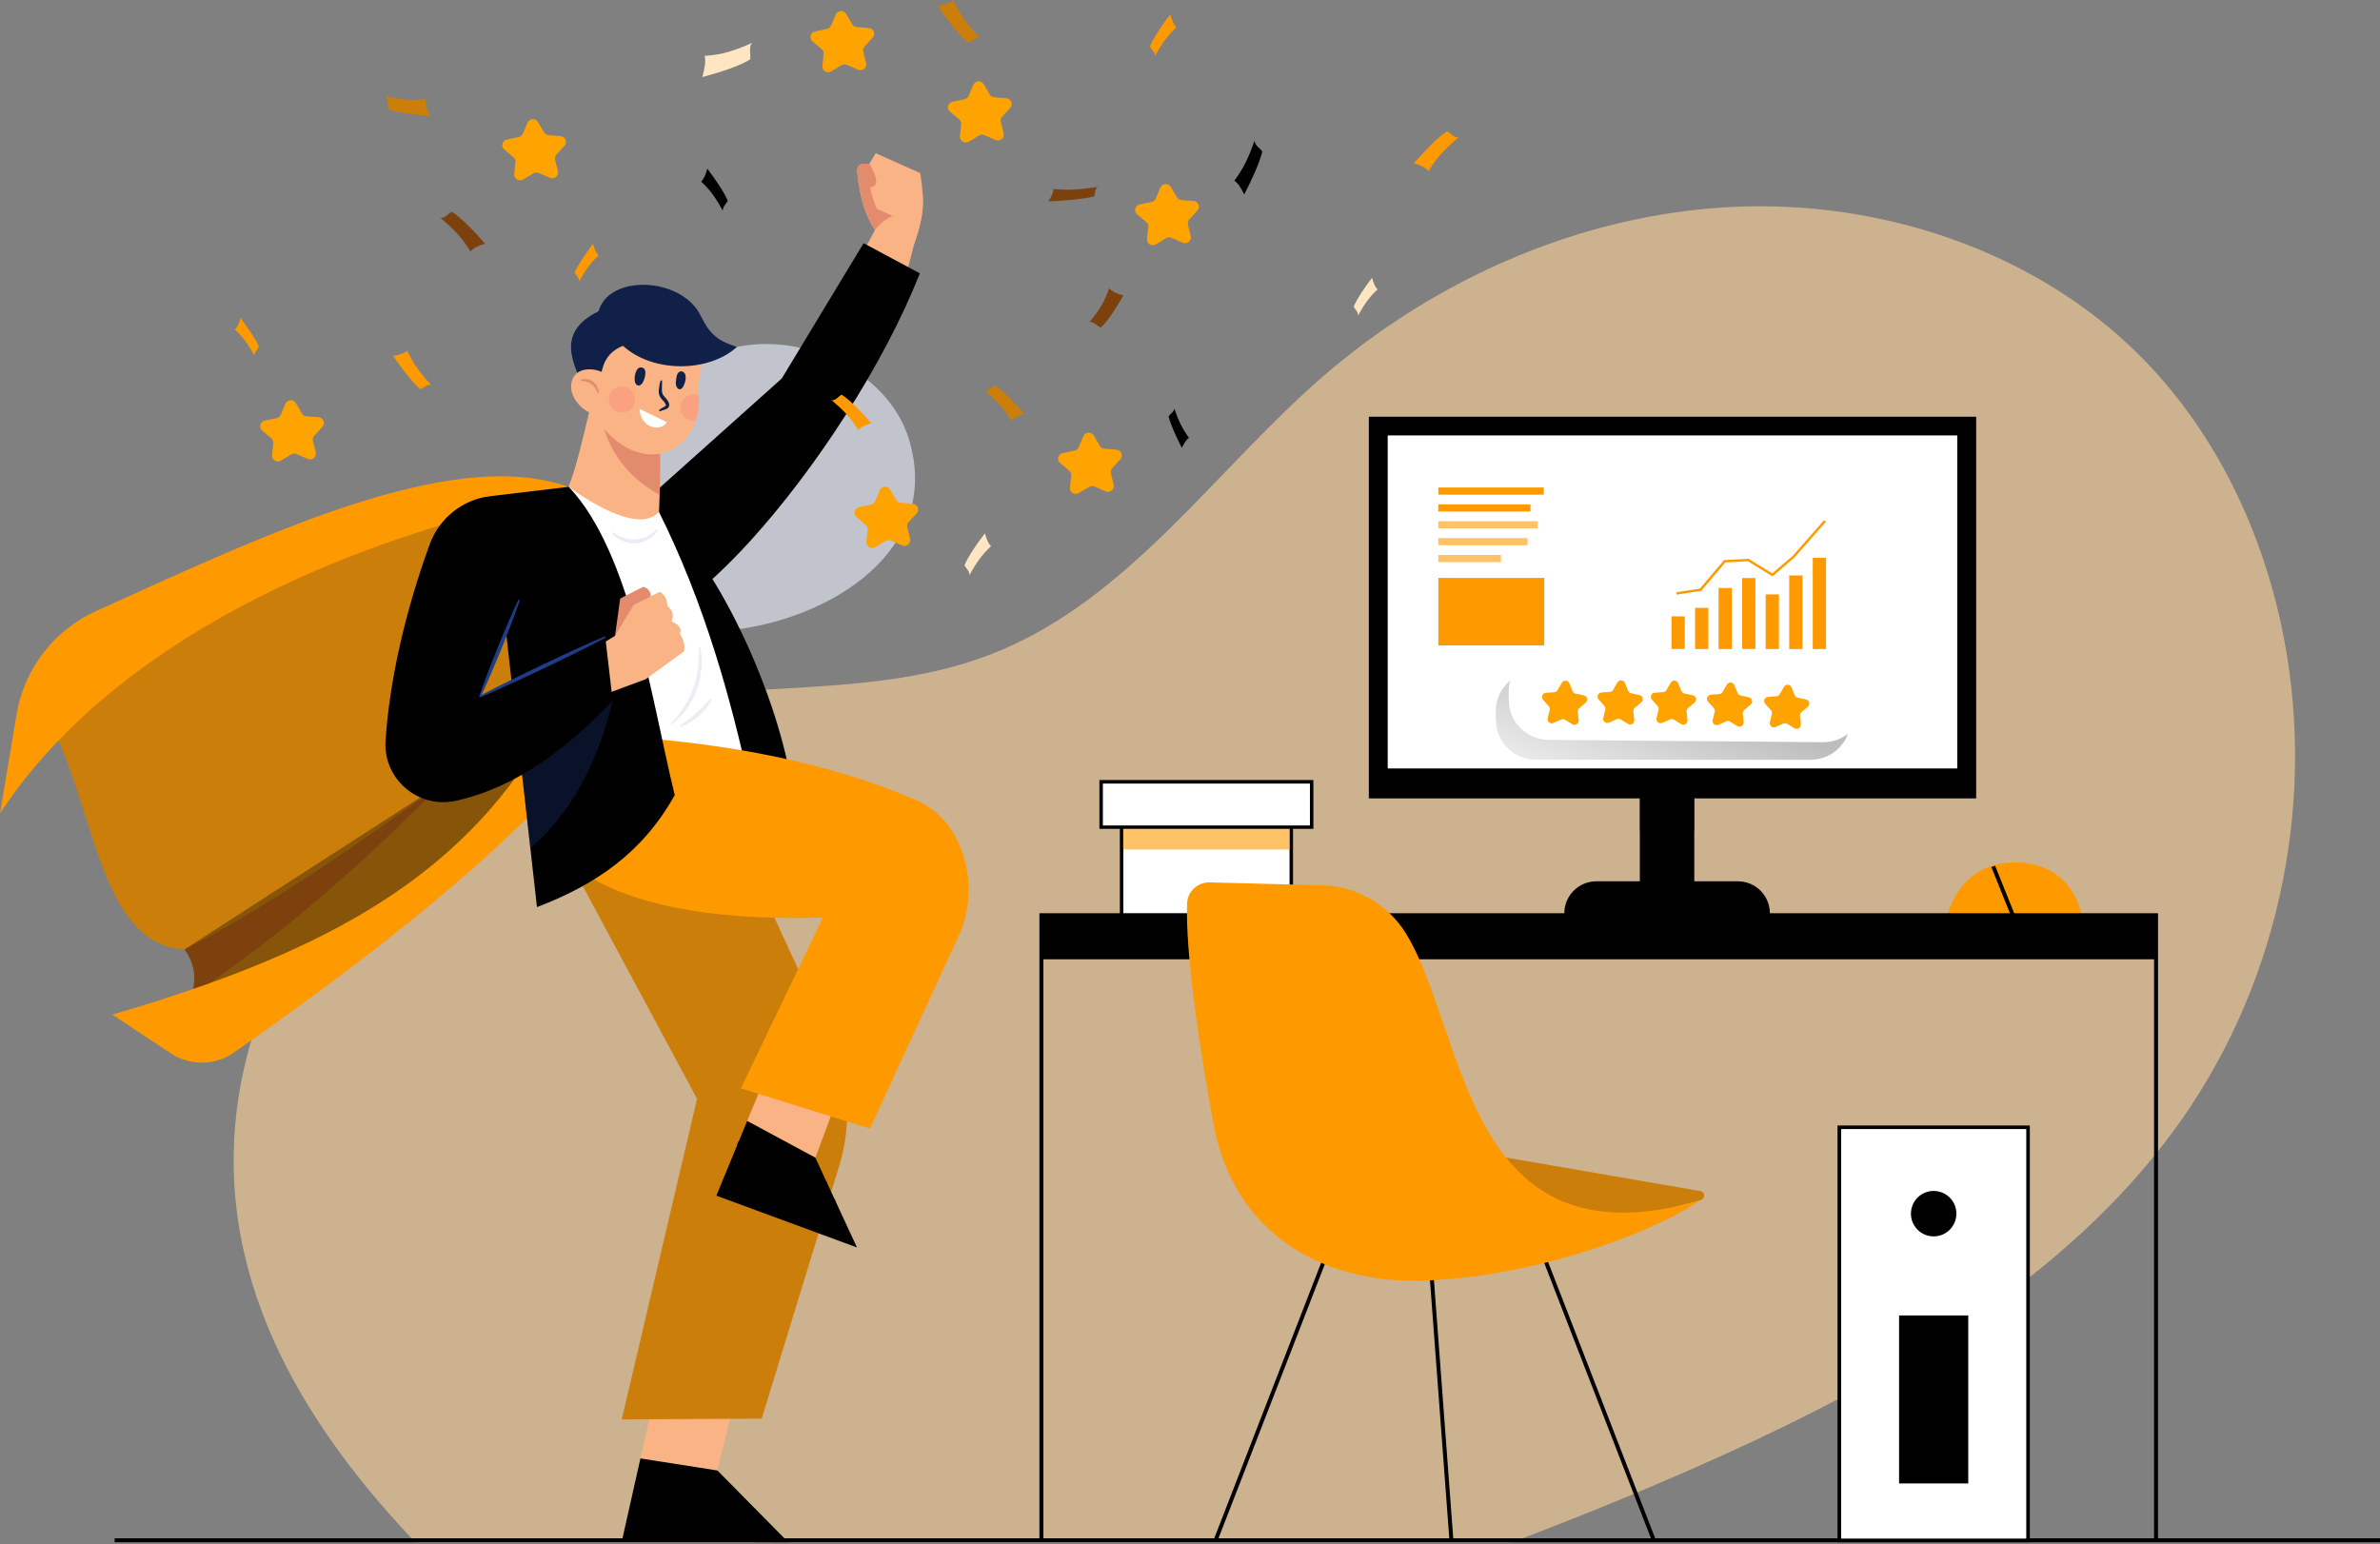 <svg width="430" height="279" viewBox="0 0 430 279" fill="none" xmlns="http://www.w3.org/2000/svg">
<rect x="0" y="0" width="430" height="279" fill="#808080" stroke="none"/>
<path opacity="0.6" d="M144.887 62.908C136.566 60.944 127.388 62.747 120.745 69.193C113.085 76.622 107.924 86.335 106.264 96.442C101.157 127.37 175.136 115.281 164.226 79.389C161.618 70.8 153.369 64.908 144.887 62.908Z" fill="#EDF2FF"/>
<path opacity="0.6" d="M394.144 202.331C375.645 228.705 346.575 246.4 317.005 260.293C308.541 264.257 299.97 267.989 291.309 271.542C285.292 274.006 279.256 276.381 273.167 278.685H75.05C72.836 276.363 70.676 273.971 68.586 271.542C49.301 249.007 36.891 222.294 44.462 191.474C52.194 159.975 80.086 134.28 112.62 127.441C134.655 122.816 158.243 126.352 179.207 118.156C203.724 108.567 219.169 85.3 238.883 68.14C259.346 50.355 285.792 38.695 312.987 37.391C340.182 36.07 367.877 45.534 386.591 64.247C399.733 77.389 408.162 94.603 412.09 112.62C418.715 142.994 412.429 176.26 394.144 202.331Z" fill="#FFD399"/>
<path d="M165.403 43.07C165.332 43.373 165.26 43.677 165.189 43.98C165.189 43.998 165.189 43.998 165.171 44.016C163.975 49.016 162.921 52.427 160.939 55.659L154.082 49.105L157.85 41.981L158.1 41.534V41.516L158.154 41.534L158.939 41.695L165.403 43.07Z" fill="#F9B384"/>
<path d="M166.689 37.802C166.671 38.016 166.653 38.248 166.617 38.463C166.528 39.141 166.403 39.838 166.225 40.534C166.117 40.998 165.992 41.445 165.867 41.891C165.725 42.409 165.546 42.909 165.403 43.373C165.367 43.48 165.332 43.605 165.296 43.712C165.26 43.82 165.225 43.909 165.189 43.998C165.189 44.016 165.189 44.016 165.171 44.034C165.117 44.177 165.082 44.302 165.028 44.427C165.028 44.445 165.028 44.462 165.01 44.462C164.975 44.57 164.939 44.677 164.903 44.766C164.653 45.427 164.475 45.837 164.475 45.837C161.814 45.409 159.868 43.98 158.493 42.141C158.35 41.963 158.207 41.766 158.082 41.57C158.082 41.552 158.064 41.552 158.064 41.534C156.296 38.909 155.493 35.624 155.136 33.159C155.136 33.124 155.136 33.106 155.118 33.088C154.993 32.195 154.921 31.41 154.868 30.82C154.832 30.142 155.368 29.588 156.029 29.588L157.064 29.606L158.207 27.677L166.242 31.267C166.242 31.267 166.6 32.945 166.689 35.231C166.76 35.999 166.76 36.891 166.689 37.802Z" fill="#F9B384"/>
<path d="M161.564 38.891L158.921 41.695L158.082 41.534C156.314 38.909 155.511 35.624 155.154 33.159L157.189 33.642C157.279 34.981 158.404 37.731 158.404 37.731L161.564 38.891Z" fill="#E28B6D"/>
<path d="M157.993 33.535C157.153 34.231 155.779 33.499 155.136 33.07C155.011 32.178 154.939 31.392 154.886 30.803C154.85 30.124 155.386 29.571 156.046 29.571L157.082 29.588C157.1 29.588 159.028 32.678 157.993 33.535Z" fill="#E28B6D"/>
<path d="M166.725 35.195L166.367 35.141L160.332 33.748L158.386 37.713L161.278 39.052C160.386 39.355 159.243 40.07 158.1 41.552C159.511 43.659 161.546 45.319 164.475 45.802C164.475 45.802 166.439 41.284 166.689 37.784C166.76 36.891 166.76 35.998 166.725 35.195ZM162.153 38.838C162.332 38.266 162.314 37.355 160.975 36.766L162.743 36.891L162.975 38.802C162.975 38.82 162.671 38.766 162.153 38.838Z" fill="#F9B384"/>
<path d="M166.189 49.391C159.672 65.908 147.297 84.836 135.566 97.728C131.262 102.46 127.048 106.371 123.245 109.067L116.959 92.871L116.174 90.836L118.138 89.068L118.495 88.746L141.244 68.39L156.029 43.945L166.189 49.391Z" fill="black"/>
<path d="M132.868 252.543L118.047 253.15L115.708 263.525L129.618 265.703L132.868 252.543Z" fill="#F9B384"/>
<path d="M142.421 278.667L129.618 265.703L115.708 263.525L112.333 278.56L142.421 278.667Z" fill="black"/>
<path d="M114.923 267.301L114.786 268.002L121.656 269.34L121.793 268.639L114.923 267.301Z" fill="black"/>
<path d="M133.654 270.083L129.27 271.958L129.551 272.615L133.935 270.74L133.654 270.083Z" fill="black"/>
<path d="M136.421 272.583L132.038 274.458L132.319 275.115L136.702 273.24L136.421 272.583Z" fill="black"/>
<path d="M100.014 150.28L125.941 198.546L112.334 256.472L137.619 256.329L151.636 210.617C153.958 203.063 153.386 194.939 150.083 187.778L134.887 154.976L100.014 150.28Z" fill="#CB7E0A"/>
<path d="M96.655 139.78C79.924 162.101 57.889 174.672 33.337 182.564C33.837 181.671 34.247 180.778 34.551 179.886C35.479 177.171 35.372 174.386 33.337 171.529L32.587 163.761L77.71 130.423L88.495 137.691L96.655 139.78Z" fill="#87550A"/>
<path d="M8.766 129.923C17.534 146.976 18.016 170.618 33.337 171.547L104.744 125.495L83.745 89.068L26.569 111.621L8.766 129.923Z" fill="#CB7E0A"/>
<path opacity="0.3" d="M34.551 179.904C35.479 177.189 35.372 174.404 33.336 171.547C46.836 164.726 62.889 153.905 79.977 141.459C65.978 155.637 51.139 168.833 34.551 179.904Z" fill="#611113"/>
<path d="M98.53 132.191C82.477 160.279 55.461 172.975 20.301 183.332L30.872 190.332C34.336 192.617 38.854 192.564 42.265 190.189C64.371 174.725 84.62 159.083 100.03 142.976L98.53 132.191Z" fill="#FF9900"/>
<path d="M104.799 88.818C84.175 79.586 50.605 95.3 17.339 110.424C9.732 113.87 4.339 120.888 2.982 129.138L0 146.976C19.553 117.138 60.533 97.05 104.799 88.818Z" fill="#FF9900"/>
<path d="M119.174 89.46C119.084 92.567 118.959 95.175 118.977 95.675L107.031 97.532L100.174 92.514C103.424 88.8 104.942 80.3 106.835 72.943L114.334 77.425L119.209 80.318C119.334 82.8 119.281 86.371 119.174 89.46Z" fill="#F9B384"/>
<path d="M119.174 89.461C115.602 87.318 110.96 84.032 108.853 76.604L114.352 77.408L119.227 80.3C119.334 82.8 119.281 86.372 119.174 89.461Z" fill="#E28B6D"/>
<path d="M126.281 71.497C126.352 73.158 126.156 74.675 125.709 75.997C123.352 83.139 114.478 85.104 107.924 75.961L107.371 61.837L112.013 57.837L127.084 63.658L126.138 69.89C126.209 70.444 126.263 70.961 126.281 71.497Z" fill="#F9B384"/>
<path d="M143.137 142.494C140.798 126.441 130.263 102.549 119.067 92.478L113.799 103.014L129.102 146.137L143.137 142.494Z" fill="black"/>
<path d="M135.602 142.494C132.048 126.102 127.245 108.906 119.049 92.479C114.906 97.246 102.746 87.961 102.746 87.961L96.478 93.354L113.031 149.691L135.602 142.494Z" fill="white"/>
<path d="M150.993 199.331L138.119 194.974L134.994 202.545L147.315 209.188L150.993 199.331Z" fill="#F9B384"/>
<path d="M154.832 225.401L147.315 209.188L134.994 202.545L129.423 216.045L154.832 225.401Z" fill="black"/>
<path d="M149.289 213.435L145.005 214.626L145.196 215.314L149.48 214.124L149.289 213.435Z" fill="black"/>
<path d="M150.825 216.653L146.541 217.843L146.732 218.531L151.016 217.341L150.825 216.653Z" fill="black"/>
<path d="M133.467 206.199L133.148 206.838L140.527 210.527L140.846 209.888L133.467 206.199Z" fill="black"/>
<path d="M113.388 133.137C131.12 134.405 149.369 137.583 165.583 144.601C174.332 148.387 177.225 160.386 173.243 169.046L157.172 203.92L133.852 196.652L148.673 165.797C103.871 167.136 98.978 150.672 98.978 150.672L113.388 133.137Z" fill="#FF9900"/>
<path d="M121.906 143.673C116.067 154.136 107.549 159.886 97.014 163.904L95.818 153.244L93.621 133.691L90.228 103.549L92.478 92.871L102.764 87.978C114.049 99.871 117.71 126.477 121.906 143.673Z" fill="black"/>
<path d="M108.406 69.604C108.603 65.747 109.674 63.676 112.549 62.48C118.013 67.462 128.102 67.283 133.137 62.694C131.316 62.051 129.977 61.587 128.673 60.23C127.923 59.444 127.548 58.926 126.566 56.98C123.066 49.998 109.978 49.516 108.138 56.248C100.049 60.176 103.96 66.14 105.281 69.747L108.406 69.604Z" fill="#102048"/>
<path d="M111.119 114.888L112.047 108.156L116.19 106.031C116.19 106.031 118.244 106.371 117.386 109.031C116.494 111.692 111.119 114.888 111.119 114.888Z" fill="#E28B6D"/>
<path d="M108.512 116.478L111.119 114.888L114.476 109.299L118.976 107.049C119.244 106.924 119.565 107.032 119.672 107.317C120.243 107.799 120.565 108.514 120.565 109.478C121.583 110.317 121.779 111.281 121.315 112.299C122.708 112.888 123.243 113.621 122.833 114.496C123.458 115.531 123.833 116.513 123.583 117.71L116.654 122.727L109.851 125.245L108.512 116.478Z" fill="#F9B384"/>
<path opacity="0.3" d="M110.71 126.62C107.889 138.137 103.032 147.137 95.818 153.244L93.621 133.691L110.71 126.62Z" fill="#1F3C88"/>
<path d="M102.764 87.961L88.55 89.657C83.586 90.247 79.39 93.604 77.658 98.3C73.301 110.192 70.354 122.924 69.658 133.87C69.212 140.798 75.604 146.209 82.39 144.691C93.514 142.209 102.621 135.03 110.692 126.62L109.353 115.085L86.621 125.941L102.764 87.961Z" fill="black"/>
<path d="M110.495 72.158C109.638 74.033 108.228 75.319 106.406 74.479C104.585 73.64 102.335 70.962 103.496 68.39C104.353 66.498 106.942 66.391 108.763 67.23C110.603 68.051 111.37 70.265 110.495 72.158Z" fill="#F9B384"/>
<path d="M93.925 108.478C93.407 109.96 92.853 111.442 92.3 112.906C91.746 114.37 91.139 115.835 90.568 117.299L88.746 121.656C88.121 123.102 87.496 124.549 86.818 125.959L86.568 125.852C87.068 124.352 87.621 122.888 88.175 121.424L89.907 117.031C90.514 115.585 91.103 114.12 91.728 112.674C92.353 111.228 92.978 109.781 93.657 108.371L93.925 108.478Z" fill="#1F3C88"/>
<path d="M86.693 125.727C88.55 124.763 90.407 123.816 92.282 122.888C94.157 121.959 96.032 121.067 97.907 120.156L103.585 117.495C105.478 116.638 107.388 115.763 109.317 114.96L109.442 115.21C107.603 116.192 105.728 117.12 103.853 118.067L98.21 120.799C96.317 121.674 94.443 122.584 92.532 123.442C90.639 124.316 88.728 125.156 86.8 125.995L86.693 125.727Z" fill="#1F3C88"/>
<g opacity="0.3">
<path opacity="0.3" d="M110.778 96.139C111.939 97.068 113.385 97.55 114.814 97.46C116.242 97.371 117.6 96.71 118.653 95.639L118.867 95.818C118.046 97.175 116.475 98.068 114.85 98.175C113.225 98.264 111.564 97.568 110.564 96.336L110.778 96.139Z" fill="#1F3C88"/>
<path opacity="0.3" d="M121.171 130.727C122.064 129.834 122.867 128.852 123.546 127.798C124.206 126.745 124.796 125.62 125.206 124.441C125.635 123.263 125.956 122.049 126.117 120.799C126.296 119.549 126.314 118.299 126.224 117.031L126.492 116.995C126.778 118.263 126.831 119.585 126.724 120.87C126.599 122.174 126.314 123.459 125.867 124.674C125.403 125.888 124.796 127.066 124.046 128.12C123.296 129.173 122.385 130.138 121.349 130.923L121.171 130.727Z" fill="#1F3C88"/>
<path opacity="0.3" d="M122.885 131.084C123.903 130.37 124.885 129.656 125.778 128.834C126.688 128.031 127.528 127.156 128.385 126.245L128.617 126.406C128.046 127.531 127.206 128.531 126.26 129.37C125.296 130.191 124.206 130.888 123.028 131.334L122.885 131.084Z" fill="#1F3C88"/>
</g>
<path d="M107.96 70.997C107.853 70.658 107.71 70.354 107.513 70.087C107.317 69.819 107.103 69.569 106.817 69.39C106.281 68.997 105.621 68.819 104.924 68.819L104.889 68.604C105.246 68.462 105.656 68.444 106.031 68.497C106.424 68.569 106.799 68.712 107.121 68.962C107.442 69.212 107.71 69.497 107.888 69.854C108.067 70.212 108.174 70.587 108.156 70.979L107.96 70.997Z" fill="#E28B6D"/>
<path d="M116.049 66.426C114.835 66.087 114.531 68.194 114.71 68.979C114.888 69.694 115.477 69.908 115.977 69.336C116.424 68.801 117.102 66.712 116.049 66.426Z" fill="#102048"/>
<path d="M123.834 67.765C123.673 67.105 122.923 66.855 122.513 67.39C122.334 67.623 122.245 67.926 122.209 68.23C122.138 68.694 122.013 69.265 122.174 69.73C122.37 70.319 122.906 70.587 123.316 70.033C123.691 69.497 124.013 68.462 123.834 67.765Z" fill="#102048"/>
<path d="M119.62 68.765C119.602 69.319 119.584 69.89 119.584 70.426C119.602 70.694 119.62 70.961 119.691 71.14C119.763 71.336 119.906 71.533 120.102 71.729C120.281 71.925 120.477 72.14 120.656 72.425C120.745 72.568 120.816 72.711 120.87 72.89C120.923 73.068 120.941 73.3 120.834 73.515C120.727 73.729 120.531 73.836 120.388 73.908C120.245 73.979 120.102 74.015 119.959 74.068C119.691 74.14 119.441 74.211 119.227 74.336L119.048 74.14C119.263 73.89 119.548 73.765 119.781 73.622C120.031 73.515 120.281 73.354 120.298 73.265C120.316 73.211 120.263 72.979 120.12 72.783C119.995 72.586 119.798 72.39 119.602 72.175C119.423 71.961 119.209 71.693 119.102 71.354C118.995 70.997 119.013 70.711 119.031 70.408C119.084 69.819 119.191 69.265 119.37 68.729L119.62 68.765Z" fill="#102048"/>
<path d="M115.531 73.872L120.495 76.283C119.638 77.925 115.852 77.747 115.531 73.872Z" fill="white"/>
<path opacity="0.4" d="M125.709 75.997C125.566 76.033 125.424 76.032 125.281 76.032C123.959 76.032 122.906 74.961 122.906 73.658C122.906 72.354 123.977 71.265 125.281 71.265C125.638 71.265 125.977 71.336 126.281 71.479C126.352 73.14 126.156 74.658 125.709 75.997Z" fill="#FC8879"/>
<path opacity="0.4" d="M112.37 74.551C113.682 74.551 114.745 73.487 114.745 72.176C114.745 70.864 113.682 69.801 112.37 69.801C111.059 69.801 109.995 70.864 109.995 72.176C109.995 73.487 111.059 74.551 112.37 74.551Z" fill="#FC8879"/>
<path d="M174.867 7.75C173.171 6.268 171.314 3.786 169.403 1.054C170.636 0.875 171.671 0.571 172.225 0C173.564 2.857 174.975 4.643 177.082 6.946C176.225 6.66 175.671 7.482 174.867 7.75Z" fill="#CB7E0A"/>
<path d="M75.925 70.319C74.389 68.979 72.711 66.747 71.015 64.301C72.122 64.14 73.05 63.872 73.568 63.355C74.764 65.926 76.032 67.551 77.943 69.604C77.157 69.336 76.657 70.069 75.925 70.319Z" fill="#FF9900"/>
<path d="M103.835 49.248C104.495 47.712 105.745 45.927 107.138 44.052C107.406 44.998 107.727 45.784 108.156 46.141C106.602 47.569 105.71 48.909 104.62 50.873C104.674 50.159 104.103 49.837 103.835 49.248Z" fill="#FF9900"/>
<path d="M174.26 102.121C175.01 100.424 176.385 98.424 177.939 96.353C178.242 97.407 178.581 98.264 179.064 98.674C177.349 100.264 176.349 101.764 175.135 103.942C175.207 103.138 174.564 102.781 174.26 102.121Z" fill="#FFE5C2"/>
<path d="M207.759 8.357C208.509 6.66 209.884 4.66 211.437 2.589C211.741 3.643 212.08 4.5 212.562 4.91C210.848 6.5 209.848 8 208.634 10.178C208.688 9.375 208.045 9.017 207.759 8.357Z" fill="#FF9900"/>
<path d="M46.766 62.64C46.105 61.104 44.855 59.319 43.462 57.444C43.194 58.39 42.873 59.176 42.444 59.533C43.998 60.962 44.891 62.301 45.98 64.265C45.926 63.569 46.498 63.247 46.766 62.64Z" fill="#FF9900"/>
<path d="M131.476 36.249C130.726 34.552 129.351 32.552 127.798 30.481C127.494 31.535 127.155 32.392 126.673 32.802C128.387 34.392 129.387 35.891 130.601 38.07C130.548 37.284 131.191 36.927 131.476 36.249Z" fill="black"/>
<path d="M197.67 35.498C195.545 36.016 192.581 36.23 189.385 36.391C189.974 35.534 190.385 34.748 190.278 34.159C193.224 34.427 195.402 34.213 198.384 33.766C197.67 34.213 197.956 34.891 197.67 35.498Z" fill="#7C410D"/>
<path d="M70.211 19.731C72.122 20.428 74.8 20.749 77.675 20.963C77.139 19.785 76.782 18.696 76.872 17.892C74.229 18.249 72.247 17.964 69.568 17.339C70.229 17.946 69.961 18.874 70.211 19.731Z" fill="#CB7E0A"/>
<path d="M135.53 10.749C133.387 12.017 130.262 13.017 126.887 13.928C127.316 12.392 127.566 11.035 127.298 10.089C130.512 9.91 132.798 9.124 135.869 7.75C135.208 8.624 135.691 9.678 135.53 10.749Z" fill="#FFE5C2"/>
<path d="M179.742 69.622C181.349 70.694 183.188 72.622 185.099 74.765C184.063 75.068 183.188 75.461 182.742 76.032C181.331 73.711 179.938 72.336 177.903 70.604C178.671 70.729 179.063 69.961 179.742 69.622Z" fill="#CB7E0A"/>
<path d="M152.082 71.318C153.69 72.39 155.529 74.318 157.439 76.461C156.404 76.765 155.529 77.157 155.082 77.729C153.672 75.407 152.279 74.032 150.243 72.3C151.011 72.425 151.404 71.64 152.082 71.318Z" fill="#FF9900"/>
<path d="M81.639 38.248C83.443 39.462 85.532 41.623 87.657 44.034C86.478 44.373 85.496 44.802 85.014 45.462C83.425 42.855 81.853 41.302 79.568 39.355C80.425 39.498 80.889 38.623 81.639 38.248Z" fill="#7C410D"/>
<path d="M198.866 59.194C200.206 57.962 201.58 55.783 202.973 53.391C201.884 53.087 200.938 52.712 200.384 52.105C199.509 54.694 198.456 56.248 196.831 58.212C197.563 58.016 198.134 58.855 198.866 59.194Z" fill="#7C410D"/>
<path d="M244.579 55.391C245.24 53.855 246.489 52.069 247.882 50.194C248.15 51.141 248.472 51.926 248.9 52.283C247.347 53.712 246.454 55.051 245.365 57.016C245.418 56.319 244.847 55.998 244.579 55.391Z" fill="#FFE5C2"/>
<path d="M228.062 27.374C227.508 29.588 226.24 32.302 224.794 35.141C224.24 33.981 223.651 33.034 223.008 32.659C224.74 30.338 225.633 28.32 226.669 25.427C226.758 26.392 227.579 26.66 228.062 27.374Z" fill="black"/>
<path d="M211.134 75.229C211.544 76.854 212.473 78.836 213.526 80.925C213.937 80.068 214.366 79.372 214.83 79.122C213.562 77.425 212.901 75.943 212.151 73.818C212.098 74.497 211.491 74.693 211.134 75.229Z" fill="black"/>
<path d="M261.453 23.713C259.65 24.928 257.561 27.088 255.436 29.499C256.614 29.838 257.596 30.267 258.079 30.927C259.668 28.32 261.239 26.767 263.525 24.82C262.668 24.963 262.203 24.088 261.453 23.713Z" fill="#FF9900"/>
<path d="M430 277.953H20.713V278.667H430V277.953Z" fill="black"/>
<path d="M376.125 165.6H351.769C351.769 165.6 353.84 155.833 363.947 155.833C374.911 155.833 376.125 165.6 376.125 165.6Z" fill="#FF9900"/>
<path d="M360.452 156.413L359.789 156.679L363.415 165.71L364.078 165.444L360.452 156.413Z" fill="black"/>
<path d="M306.112 137.815H296.273V164.1H306.112V137.815Z" fill="black"/>
<path opacity="0.6" d="M306.112 137.815H296.273V150.172H306.112V137.815Z" fill="black"/>
<path d="M319.772 165.564H282.631V165.029C282.631 161.832 285.22 159.243 288.416 159.243H313.987C317.183 159.243 319.772 161.832 319.772 165.029V165.564V165.564Z" fill="black"/>
<path d="M357.039 75.3H247.311V144.262H357.039V75.3Z" fill="black"/>
<path d="M353.628 78.675H250.721V138.851H353.628V78.675Z" fill="white"/>
<path d="M304.392 111.371H302V117.264H304.392V111.371Z" fill="#FF9900"/>
<path d="M308.65 109.835H306.258V117.275H308.65V109.835Z" fill="#FF9900"/>
<path d="M312.897 106.246H310.504V117.275H312.897V106.246Z" fill="#FF9900"/>
<path d="M317.154 104.447H314.762V117.264H317.154V104.447Z" fill="#FF9900"/>
<path d="M321.401 107.399H319.009V117.275H321.401V107.399Z" fill="#FF9900"/>
<path d="M325.648 103.975H323.255V117.275H325.648V103.975Z" fill="#FF9900"/>
<path d="M329.906 100.793H327.513V117.275H329.906V100.793Z" fill="#FF9900"/>
<path d="M302.911 107.442L302.845 107.014L307.124 106.356L311.492 101.199L315.914 100.968L320.194 103.602L323.87 100.463L329.554 94L329.883 94.285L324.177 100.771L320.238 104.139L315.793 101.407L311.711 101.627L307.355 106.762L302.911 107.442Z" fill="#FF9900"/>
<path d="M278.915 88.085H259.864V89.381H278.915V88.085Z" fill="#FF9900"/>
<path d="M276.517 91.133H259.865V92.428H276.517V91.133Z" fill="#FF9900"/>
<path opacity="0.6" d="M277.848 94.18H259.865V95.476H277.848V94.18Z" fill="#FF9900"/>
<path opacity="0.6" d="M275.989 97.227H259.865V98.523H275.989V97.227Z" fill="#FF9900"/>
<path opacity="0.6" d="M271.178 100.274H259.865V101.57H271.178V100.274Z" fill="#FF9900"/>
<path d="M279 104.426H259.865V116.626H279V104.426Z" fill="#FF9900"/>
<path d="M233.29 144.868H202.631V165.403H233.29V144.868Z" fill="white"/>
<path d="M233.613 165.725H202.328V144.565H233.613V165.725ZM202.953 165.1H232.988V145.172H202.953V165.1Z" fill="black"/>
<path opacity="0.6" d="M232.97 144.869H202.918V153.494H232.97V144.869Z" fill="#FF9900"/>
<path d="M236.989 141.261H198.955V149.458H236.989V141.261Z" fill="white"/>
<path d="M237.292 149.761H198.632V140.94H237.292V149.761ZM199.257 149.154H236.667V141.583H199.257V149.154Z" fill="black"/>
<path d="M389.536 165.618H188.17V173.332H389.536V165.618Z" fill="black"/>
<path d="M389.894 278.542H389.18V165.725H188.51V278.542H187.796V165.011H389.894V278.542Z" fill="black"/>
<path d="M258.459 223.11L257.747 223.163L261.868 278.238L262.58 278.185L258.459 223.11Z" fill="black"/>
<path d="M242.024 219.578L219.251 278.293L219.917 278.552L242.69 219.836L242.024 219.578Z" fill="black"/>
<path d="M276.422 219.568L275.755 219.826L298.542 278.638L299.208 278.38L276.422 219.568Z" fill="black"/>
<path d="M307.147 215.205L258.095 206.741L249.774 220.83L280.255 224.008L307.218 216.866C308.147 216.616 308.093 215.366 307.147 215.205Z" fill="#CB7E0A"/>
<path d="M307.094 216.919C298.434 222.919 276.649 230.901 256.686 231.401C239.419 231.847 223.009 223.366 219.241 203.063C216.473 188.135 214.17 171.6 214.473 163.243C214.545 161.082 216.384 159.386 218.545 159.44L238.901 159.958C245.079 160.118 250.757 163.386 254.007 168.654C265.007 186.492 264.418 229.223 307.094 216.919Z" fill="#FF9900"/>
<path d="M366.412 203.688H332.307V278.346H366.412V203.688Z" fill="white"/>
<path d="M366.735 278.667H331.986V203.366H366.735V278.667ZM332.647 278.006H366.092V204.009H332.647V278.006V278.006Z" fill="black"/>
<path d="M349.359 223.401C351.628 223.401 353.466 221.563 353.466 219.294C353.466 217.026 351.628 215.187 349.359 215.187C347.091 215.187 345.252 217.026 345.252 219.294C345.252 221.563 347.091 223.401 349.359 223.401Z" fill="black"/>
<path d="M355.609 237.687H343.11V268.042H355.609V237.687Z" fill="black"/>
<path style="mix-blend-mode:multiply" opacity="0.26" d="M327.125 137.287L277.48 137.283C273.579 137.282 270.386 134.178 270.275 130.276L270.232 128.742C270.114 124.592 273.514 121.2 277.662 121.327L327.351 122.865C331.083 122.981 334.109 125.928 334.324 129.657C334.563 133.797 331.27 137.287 327.125 137.286L327.125 137.287Z" fill="url(#paint0_linear_643_155)"/>
<path d="M329.393 134.107L279.75 133.692C275.849 133.659 272.681 130.527 272.603 126.625L272.572 125.091C272.489 120.94 275.917 117.575 280.063 117.738L329.738 119.686C333.469 119.833 336.471 122.805 336.655 126.535C336.86 130.678 333.54 134.14 329.394 134.105L329.393 134.107Z" fill="white"/>
<path d="M286.163 125.654L284.658 125.331C284.415 125.278 284.215 125.111 284.12 124.883L283.533 123.459C283.295 122.883 282.5 122.829 282.187 123.369L281.415 124.702C281.291 124.915 281.069 125.055 280.823 125.074L279.288 125.193C278.667 125.241 278.37 125.981 278.786 126.445L279.815 127.591C279.98 127.776 280.044 128.03 279.986 128.27L279.625 129.767C279.479 130.373 280.09 130.884 280.659 130.631L282.067 130.007C282.294 129.907 282.554 129.925 282.765 130.054L284.077 130.86C284.608 131.187 285.282 130.763 285.218 130.143L285.061 128.61C285.036 128.364 285.133 128.121 285.321 127.961L286.493 126.962C286.967 126.558 286.773 125.784 286.163 125.654V125.654Z" fill="#FFA300"/>
<path d="M296.204 125.593L294.698 125.27C294.456 125.217 294.255 125.05 294.161 124.822L293.574 123.398C293.335 122.822 292.541 122.768 292.228 123.307L291.456 124.64C291.332 124.854 291.11 124.994 290.864 125.013L289.328 125.132C288.708 125.18 288.411 125.92 288.827 126.384L289.855 127.53C290.02 127.715 290.085 127.969 290.027 128.209L289.665 129.706C289.519 130.312 290.131 130.823 290.7 130.57L292.108 129.946C292.334 129.846 292.595 129.864 292.806 129.994L294.117 130.8C294.648 131.127 295.323 130.703 295.259 130.083L295.101 128.55C295.076 128.304 295.173 128.061 295.361 127.901L296.534 126.902C297.007 126.498 296.813 125.724 296.204 125.594L296.204 125.593Z" fill="#FFA300"/>
<path d="M305.829 125.632L304.323 125.309C304.081 125.257 303.88 125.09 303.786 124.861L303.198 123.437C302.96 122.861 302.166 122.808 301.853 123.347L301.081 124.68C300.957 124.894 300.735 125.034 300.488 125.053L298.953 125.172C298.332 125.22 298.036 125.959 298.452 126.423L299.48 127.57C299.645 127.755 299.71 128.008 299.651 128.249L299.29 129.746C299.144 130.352 299.756 130.863 300.325 130.61L301.733 129.986C301.959 129.886 302.22 129.903 302.43 130.033L303.742 130.84C304.273 131.167 304.948 130.742 304.884 130.122L304.726 128.59C304.701 128.344 304.798 128.101 304.986 127.94L306.158 126.941C306.632 126.537 306.438 125.764 305.828 125.633L305.829 125.632Z" fill="#FFA300"/>
<path d="M315.971 125.987L314.465 125.664C314.223 125.612 314.023 125.445 313.928 125.216L313.341 123.792C313.103 123.216 312.308 123.163 311.995 123.702L311.223 125.035C311.099 125.249 310.877 125.389 310.631 125.407L309.096 125.527C308.475 125.575 308.178 126.314 308.594 126.778L309.622 127.925C309.788 128.11 309.852 128.363 309.794 128.604L309.432 130.101C309.286 130.707 309.897 131.218 310.467 130.965L311.875 130.341C312.101 130.241 312.362 130.258 312.573 130.387L313.885 131.194C314.416 131.521 315.09 131.096 315.026 130.476L314.868 128.944C314.843 128.698 314.94 128.455 315.129 128.294L316.301 127.295C316.775 126.891 316.581 126.118 315.971 125.987V125.987Z" fill="#FFA300"/>
<path d="M326.63 127.693C327.104 127.289 326.91 126.515 326.3 126.385L324.795 126.062C324.552 126.009 324.352 125.842 324.257 125.614L323.67 124.19C323.432 123.614 322.637 123.56 322.324 124.099L321.552 125.432C321.428 125.646 321.206 125.786 320.96 125.805L319.425 125.924C318.804 125.972 318.507 126.712 318.923 127.176L319.952 128.322C320.117 128.507 320.18 128.76 320.123 129.001L319.762 130.498C319.616 131.104 320.227 131.615 320.797 131.362L322.205 130.738C322.431 130.638 322.691 130.655 322.902 130.785L324.214 131.591C324.745 131.918 325.42 131.494 325.355 130.874L325.198 129.341C325.173 129.095 325.27 128.852 325.458 128.692L326.63 127.693V127.693Z" fill="#FFA300"/>
<path d="M181.823 17.76L179.657 17.589C179.308 17.561 178.997 17.368 178.823 17.07L177.739 15.22C177.299 14.472 176.177 14.542 175.839 15.34L175.005 17.312C174.871 17.628 174.587 17.861 174.246 17.931L172.12 18.373C171.261 18.552 170.982 19.622 171.649 20.184L173.3 21.574C173.565 21.798 173.702 22.134 173.665 22.476L173.435 24.598C173.343 25.458 174.293 26.049 175.042 25.598L176.897 24.485C177.195 24.307 177.563 24.284 177.881 24.424L179.866 25.295C180.668 25.648 181.534 24.942 181.33 24.102L180.826 22.025C180.746 21.691 180.837 21.339 181.071 21.085L182.526 19.499C183.114 18.858 182.7 17.83 181.823 17.761V17.76Z" fill="#FFA300"/>
<path d="M201.707 81.25L199.542 81.079C199.193 81.051 198.882 80.858 198.707 80.561L197.623 78.71C197.184 77.962 196.062 78.032 195.724 78.83L194.89 80.802C194.756 81.118 194.471 81.351 194.13 81.421L192.005 81.864C191.145 82.042 190.867 83.112 191.534 83.674L193.184 85.064C193.449 85.288 193.586 85.625 193.549 85.966L193.32 88.088C193.227 88.948 194.178 89.539 194.927 89.088L196.781 87.976C197.079 87.797 197.447 87.774 197.766 87.914L199.75 88.785C200.553 89.138 201.418 88.433 201.214 87.592L200.711 85.515C200.63 85.181 200.721 84.83 200.955 84.575L202.41 82.989C202.999 82.348 202.585 81.32 201.707 81.252V81.25Z" fill="#FFA300"/>
<path d="M215.626 36.319L213.461 36.148C213.112 36.12 212.801 35.926 212.627 35.629L211.542 33.779C211.103 33.031 209.981 33.101 209.643 33.899L208.809 35.871C208.675 36.187 208.39 36.42 208.049 36.49L205.924 36.932C205.064 37.111 204.786 38.181 205.453 38.743L207.103 40.133C207.369 40.356 207.506 40.693 207.468 41.034L207.239 43.157C207.147 44.017 208.097 44.608 208.846 44.157L210.701 43.044C210.999 42.866 211.366 42.842 211.685 42.983L213.669 43.854C214.472 44.207 215.338 43.501 215.133 42.661L214.63 40.583C214.55 40.25 214.64 39.898 214.874 39.644L216.33 38.058C216.918 37.417 216.504 36.389 215.626 36.32V36.319Z" fill="#FFA300"/>
<path d="M101.29 24.597L99.125 24.426C98.776 24.398 98.465 24.205 98.29 23.908L97.206 22.057C96.767 21.309 95.645 21.38 95.307 22.177L94.473 24.149C94.339 24.466 94.054 24.698 93.713 24.769L91.588 25.211C90.728 25.389 90.45 26.459 91.117 27.022L92.767 28.411C93.032 28.635 93.169 28.972 93.132 29.313L92.903 31.436C92.811 32.295 93.759 32.886 94.51 32.436L96.365 31.323C96.662 31.144 97.03 31.121 97.349 31.26L99.333 32.131C100.136 32.484 101.001 31.778 100.797 30.938L100.294 28.86C100.214 28.527 100.304 28.175 100.538 27.921L101.993 26.335C102.582 25.694 102.168 24.666 101.29 24.597V24.597Z" fill="#FFA300"/>
<path d="M157.67 6.8C158.258 6.158 157.844 5.131 156.967 5.062L154.801 4.891C154.453 4.863 154.141 4.67 153.967 4.372L152.883 2.522C152.443 1.774 151.322 1.844 150.984 2.642L150.15 4.614C150.015 4.93 149.731 5.163 149.39 5.233L147.264 5.675C146.405 5.854 146.126 6.924 146.794 7.486L148.444 8.876C148.709 9.1 148.845 9.436 148.809 9.777L148.58 11.9C148.487 12.76 149.436 13.351 150.187 12.9L152.041 11.787C152.339 11.609 152.707 11.585 153.026 11.725L155.01 12.596C155.813 12.948 156.678 12.243 156.474 11.402L155.971 9.325C155.89 8.991 155.981 8.64 156.215 8.385L157.67 6.8V6.8Z" fill="#FFA300"/>
<path d="M58.248 77.127C58.836 76.486 58.422 75.458 57.544 75.39L55.379 75.218C55.03 75.191 54.719 74.997 54.545 74.7L53.46 72.85C53.021 72.101 51.899 72.172 51.561 72.97L50.727 74.942C50.593 75.258 50.308 75.491 49.967 75.561L47.842 76.003C46.982 76.182 46.704 77.252 47.371 77.814L49.021 79.203C49.286 79.427 49.422 79.764 49.386 80.105L49.157 82.228C49.065 83.087 50.013 83.679 50.764 83.228L52.619 82.115C52.916 81.937 53.284 81.913 53.603 82.052L55.587 82.923C56.39 83.276 57.255 82.57 57.051 81.73L56.548 79.653C56.468 79.319 56.558 78.968 56.792 78.713L58.248 77.127V77.127Z" fill="#FFA300"/>
<path d="M165.624 92.756C166.212 92.115 165.798 91.087 164.921 91.018L162.755 90.847C162.407 90.819 162.095 90.626 161.921 90.328L160.837 88.478C160.397 87.73 159.276 87.8 158.938 88.598L158.103 90.57C157.969 90.886 157.685 91.119 157.344 91.189L155.218 91.631C154.359 91.81 154.08 92.88 154.747 93.442L156.398 94.832C156.663 95.056 156.799 95.392 156.763 95.734L156.533 97.856C156.441 98.716 157.39 99.307 158.141 98.856L159.995 97.744C160.293 97.565 160.661 97.541 160.98 97.681L162.964 98.552C163.767 98.904 164.632 98.199 164.428 97.359L163.924 95.281C163.844 94.947 163.935 94.596 164.169 94.341L165.624 92.756V92.756Z" fill="#FFA300"/>
<defs>
<linearGradient id="paint0_linear_643_155" x1="292.803" y1="154.577" x2="303.794" y2="125.299" gradientUnits="userSpaceOnUse">
<stop stop-color="white"/>
<stop offset="1"/>
</linearGradient>
</defs>
</svg>
